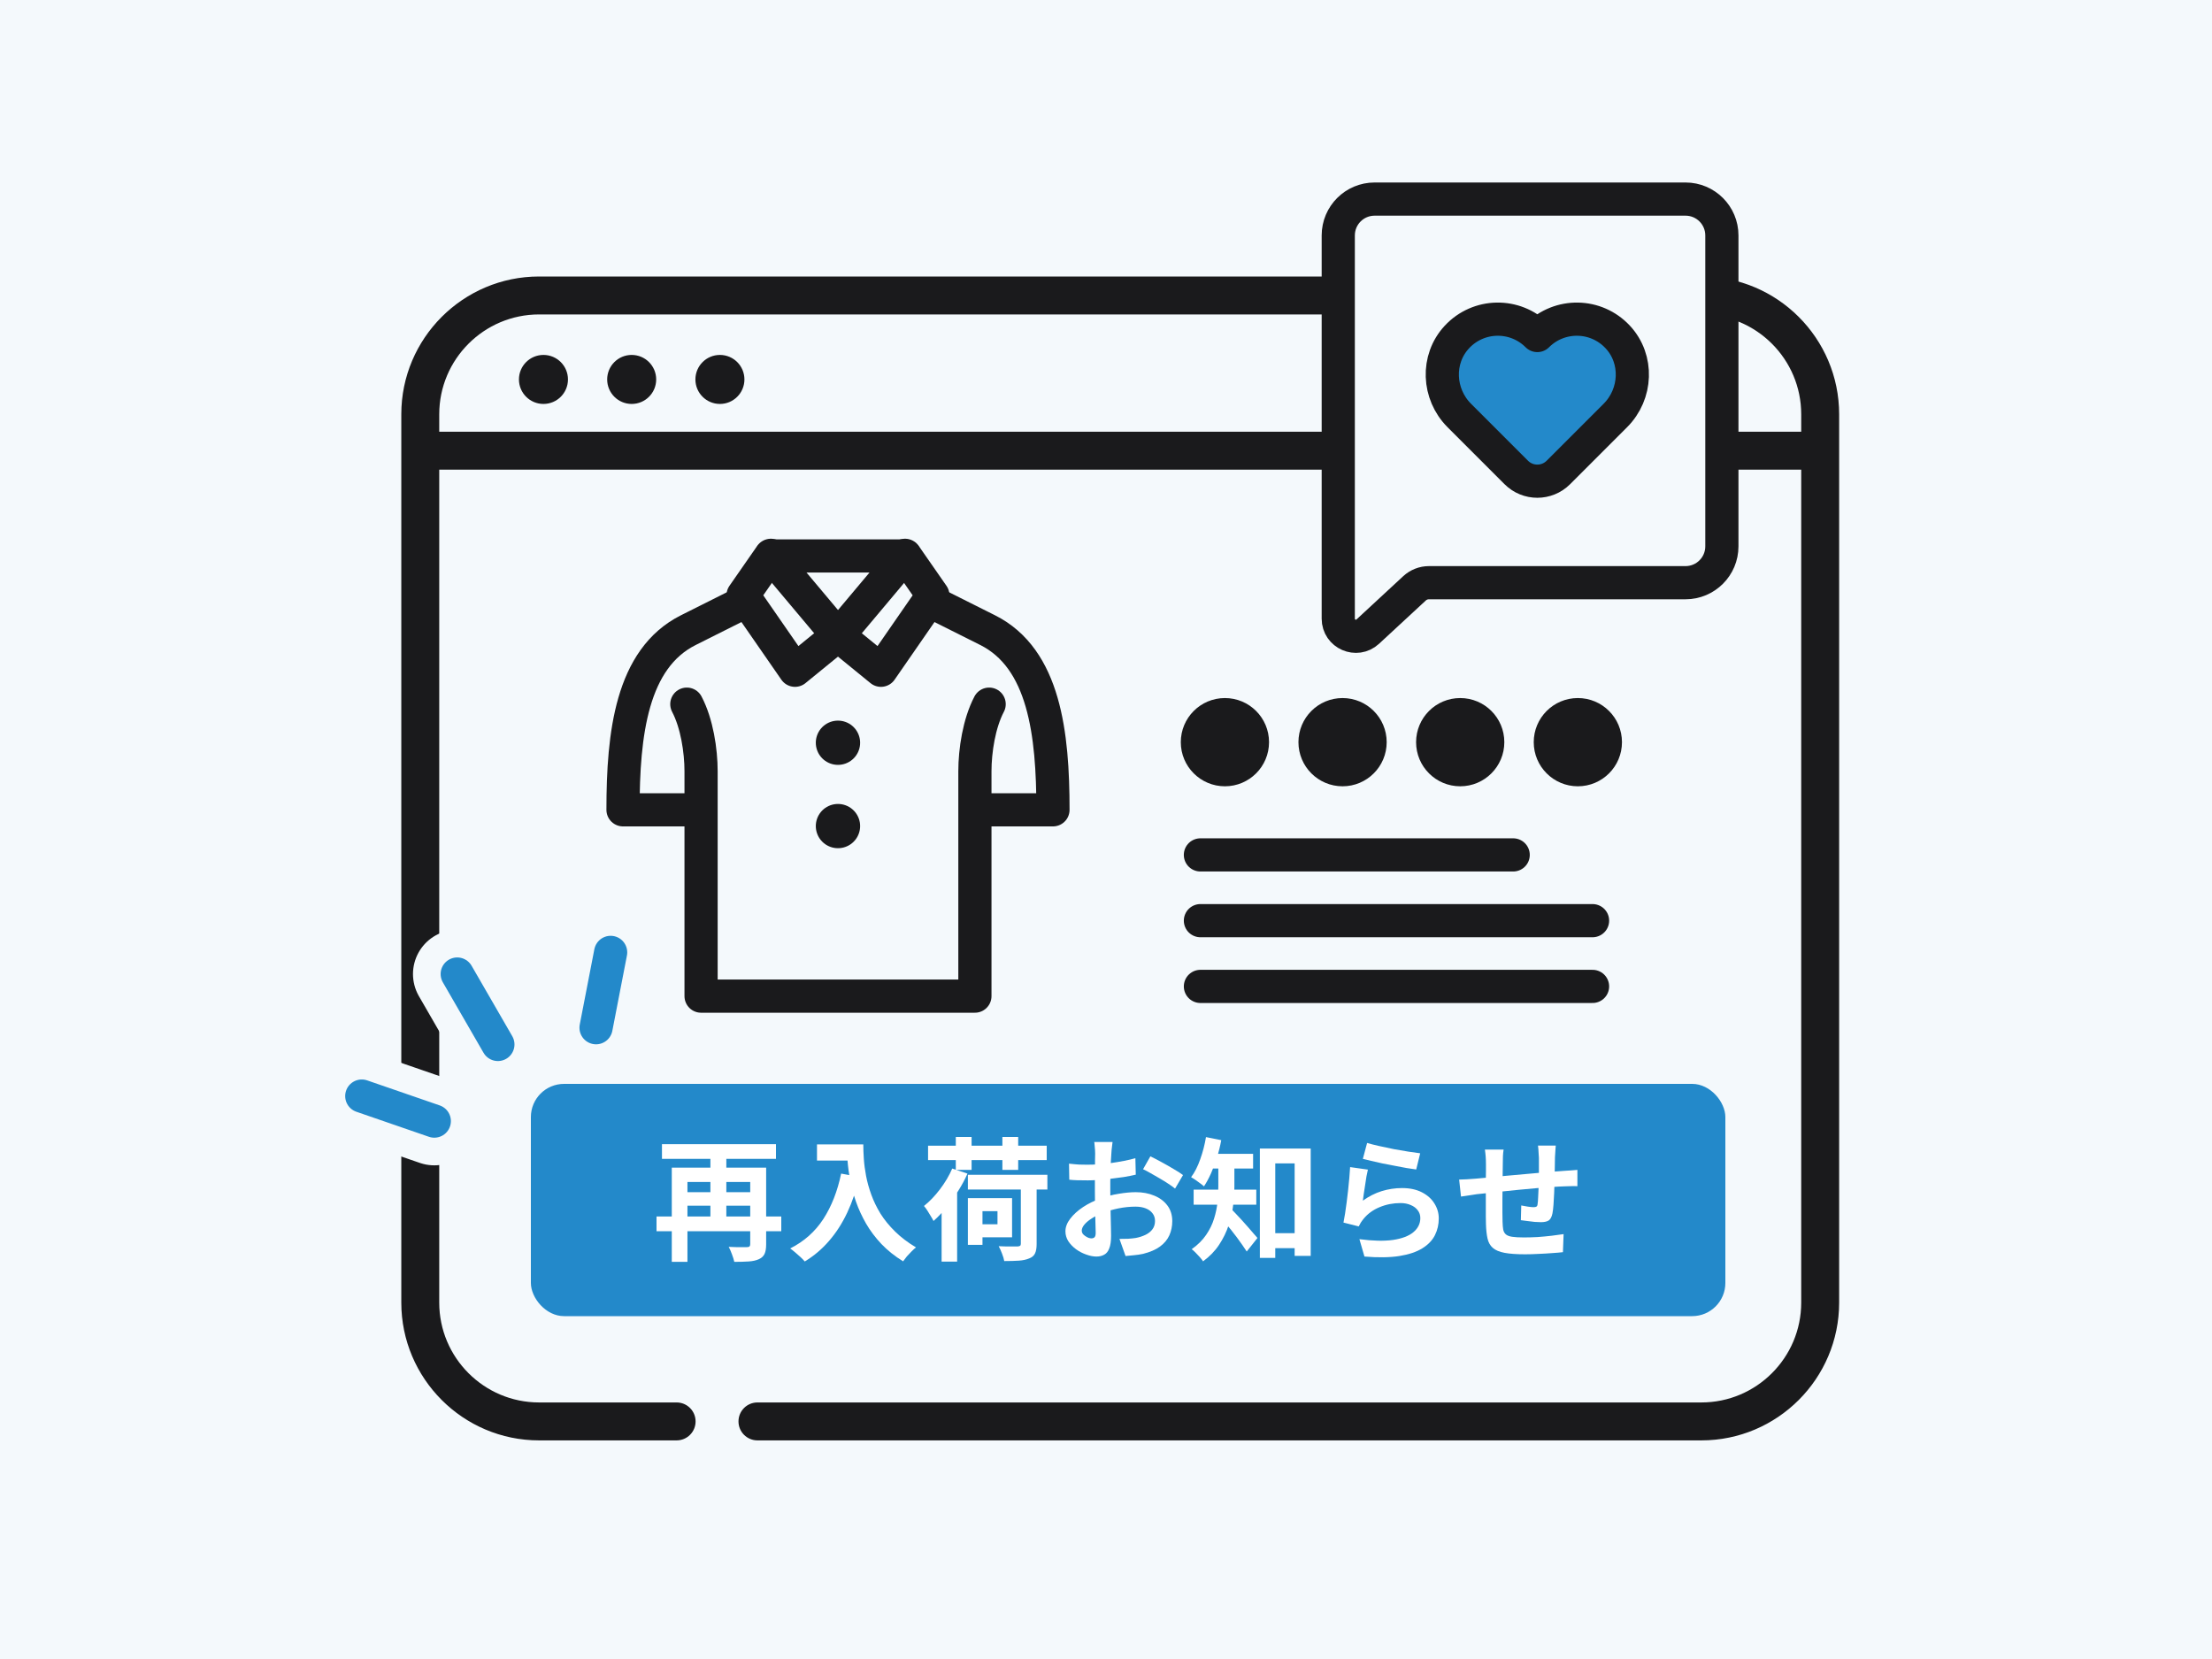 <svg width="200" height="150" viewBox="0 0 200 150" fill="none" xmlns="http://www.w3.org/2000/svg">
<path d="M200 0H0V150H200V0Z" fill="#F4F9FC"/>
<path d="M153.83 25H48.742C41.872 25 36.284 30.589 36.284 37.458V117.776C36.284 124.645 41.872 130.234 48.742 130.234H61.177C62.124 130.234 62.892 129.466 62.892 128.519C62.892 127.571 62.124 126.804 61.177 126.804H48.742C43.764 126.804 39.714 122.754 39.714 117.776V42.464H137.098C138.045 42.464 138.813 41.697 138.813 40.749C138.813 39.802 138.045 39.034 137.098 39.034H39.714V37.458C39.714 32.48 43.764 28.43 48.742 28.43H153.83C158.808 28.43 162.858 32.48 162.858 37.458V39.034H144.407C143.459 39.034 142.692 39.802 142.692 40.749C142.692 41.697 143.459 42.464 144.407 42.464H162.858V117.776C162.858 122.754 158.808 126.804 153.83 126.804H68.486C67.538 126.804 66.771 127.571 66.771 128.519C66.771 129.466 67.538 130.234 68.486 130.234H117.658H153.83C160.699 130.234 166.288 124.645 166.288 117.776V37.458C166.288 30.589 160.699 25 153.83 25Z" fill="#1A1A1C"/>
<circle cx="49.137" cy="34.307" r="2.216" fill="#1A1A1C"/>
<circle cx="57.114" cy="34.307" r="2.216" fill="#1A1A1C"/>
<circle cx="65.092" cy="34.307" r="2.216" fill="#1A1A1C"/>
<path d="M108.536 77.297H136.816" stroke="#1A1A1C" stroke-width="3" stroke-linecap="round" stroke-linejoin="round"/>
<path d="M108.537 83.242H143.992" stroke="#1A1A1C" stroke-width="3" stroke-linecap="round" stroke-linejoin="round"/>
<path d="M108.537 89.187H143.992" stroke="#1A1A1C" stroke-width="3" stroke-linecap="round" stroke-linejoin="round"/>
<mask id="mask0_2_219" style="mask-type:luminance" maskUnits="userSpaceOnUse" x="51" y="46" width="51" height="49">
<path d="M53.466 47.937H99.785V93.025H53.466V47.937Z" fill="white" stroke="white" stroke-width="3"/>
</mask>
<g mask="url(#mask0_2_219)">
<path d="M69.701 50.266H81.836L75.769 57.489L69.701 50.266Z" stroke="#1A1A1C" stroke-width="3" stroke-miterlimit="10" stroke-linecap="round" stroke-linejoin="round"/>
<path d="M69.699 50.21L67.186 53.823L71.881 60.602L75.767 57.433" stroke="#1A1A1C" stroke-width="3" stroke-miterlimit="10" stroke-linecap="round" stroke-linejoin="round"/>
<path d="M81.832 50.21L84.344 53.823L79.652 60.602L75.765 57.433" stroke="#1A1A1C" stroke-width="3" stroke-miterlimit="10" stroke-linecap="round" stroke-linejoin="round"/>
<path d="M62.1 63.667C63.01 65.399 63.388 67.86 63.388 69.74V90.066H88.147V69.74C88.147 67.86 88.525 65.399 89.435 63.667M67.186 54.492L62.236 56.974C57.095 59.55 56.33 66.363 56.33 73.22H63.388M84.346 54.492L89.297 56.974C94.437 59.55 95.205 66.363 95.205 73.22H88.147" stroke="#1A1A1C" stroke-width="3" stroke-miterlimit="10" stroke-linecap="round" stroke-linejoin="round"/>
<path d="M75.762 74.69H75.769" stroke="#1A1A1C" stroke-width="4" stroke-miterlimit="10" stroke-linecap="round" stroke-linejoin="round"/>
<path d="M75.762 67.156H75.769" stroke="#1A1A1C" stroke-width="4" stroke-miterlimit="10" stroke-linecap="round" stroke-linejoin="round"/>
</g>
<circle cx="110.752" cy="67.104" r="3.989" fill="#1A1A1C"/>
<circle cx="121.389" cy="67.104" r="3.989" fill="#1A1A1C"/>
<circle cx="132.026" cy="67.104" r="3.989" fill="#1A1A1C"/>
<circle cx="142.663" cy="67.104" r="3.989" fill="#1A1A1C"/>
<rect x="48" y="98" width="108" height="21" rx="3" fill="#2389CA"/>
<path d="M45.017 94.436L41.34 88.068" stroke="#F4F9FC" stroke-width="8" stroke-miterlimit="10" stroke-linecap="round" stroke-linejoin="round"/>
<path d="M39.268 101.365L32.71 99.102" stroke="#F4F9FC" stroke-width="8" stroke-miterlimit="10" stroke-linecap="round" stroke-linejoin="round"/>
<path d="M53.892 92.922L55.212 86.111" stroke="#F4F9FC" stroke-width="8" stroke-miterlimit="10" stroke-linecap="round" stroke-linejoin="round"/>
<path d="M45.017 94.436L41.34 88.068" stroke="#2389CA" stroke-width="3" stroke-miterlimit="10" stroke-linecap="round" stroke-linejoin="round"/>
<path d="M39.268 101.365L32.71 99.102" stroke="#2389CA" stroke-width="3" stroke-miterlimit="10" stroke-linecap="round" stroke-linejoin="round"/>
<path d="M53.892 92.922L55.212 86.111" stroke="#2389CA" stroke-width="3" stroke-miterlimit="10" stroke-linecap="round" stroke-linejoin="round"/>
<path d="M140.666 103.58C140.658 103.644 140.65 103.74 140.642 103.868C140.634 103.988 140.626 104.116 140.618 104.252C140.61 104.388 140.602 104.512 140.594 104.624C140.594 104.888 140.59 105.144 140.582 105.392C140.582 105.64 140.578 105.876 140.57 106.1C140.57 106.316 140.566 106.528 140.558 106.736C140.55 107.088 140.538 107.456 140.522 107.84C140.506 108.224 140.486 108.58 140.462 108.908C140.438 109.236 140.406 109.504 140.366 109.712C140.302 110.024 140.19 110.236 140.03 110.348C139.87 110.452 139.634 110.504 139.322 110.504C139.186 110.504 138.998 110.496 138.758 110.48C138.526 110.456 138.294 110.428 138.062 110.396C137.838 110.364 137.654 110.34 137.51 110.324L137.546 108.992C137.73 109.032 137.93 109.068 138.146 109.1C138.37 109.132 138.538 109.148 138.65 109.148C138.77 109.148 138.858 109.132 138.914 109.1C138.978 109.06 139.014 108.984 139.022 108.872C139.046 108.72 139.062 108.528 139.07 108.296C139.086 108.064 139.098 107.812 139.106 107.54C139.122 107.26 139.134 106.988 139.142 106.724C139.142 106.508 139.142 106.292 139.142 106.076C139.142 105.852 139.142 105.624 139.142 105.392C139.142 105.152 139.142 104.916 139.142 104.684C139.142 104.58 139.134 104.46 139.118 104.324C139.11 104.18 139.102 104.04 139.094 103.904C139.086 103.768 139.074 103.66 139.058 103.58H140.666ZM135.95 103.94C135.918 104.14 135.898 104.336 135.89 104.528C135.882 104.712 135.878 104.932 135.878 105.188C135.878 105.404 135.874 105.692 135.866 106.052C135.866 106.412 135.862 106.804 135.854 107.228C135.854 107.644 135.85 108.064 135.842 108.488C135.842 108.904 135.842 109.284 135.842 109.628C135.842 109.972 135.846 110.244 135.854 110.444C135.862 110.74 135.882 110.984 135.914 111.176C135.954 111.36 136.034 111.504 136.154 111.608C136.274 111.712 136.462 111.784 136.718 111.824C136.982 111.864 137.338 111.884 137.786 111.884C138.178 111.884 138.594 111.872 139.034 111.848C139.474 111.816 139.898 111.776 140.306 111.728C140.714 111.68 141.07 111.632 141.374 111.584L141.314 113.216C141.05 113.248 140.722 113.276 140.33 113.3C139.938 113.332 139.53 113.356 139.106 113.372C138.682 113.396 138.278 113.408 137.894 113.408C137.118 113.408 136.498 113.364 136.034 113.276C135.57 113.188 135.218 113.04 134.978 112.832C134.738 112.624 134.578 112.344 134.498 111.992C134.418 111.64 134.37 111.204 134.354 110.684C134.354 110.508 134.35 110.272 134.342 109.976C134.342 109.68 134.342 109.352 134.342 108.992C134.342 108.624 134.342 108.248 134.342 107.864C134.342 107.48 134.342 107.116 134.342 106.772C134.35 106.42 134.354 106.112 134.354 105.848C134.354 105.584 134.354 105.392 134.354 105.272C134.354 105.024 134.346 104.792 134.33 104.576C134.314 104.36 134.29 104.148 134.258 103.94H135.95ZM131.93 106.652C132.106 106.652 132.326 106.644 132.59 106.628C132.854 106.612 133.138 106.592 133.442 106.568C133.682 106.544 134.038 106.512 134.51 106.472C134.982 106.424 135.518 106.372 136.118 106.316C136.718 106.26 137.342 106.204 137.99 106.148C138.646 106.084 139.274 106.028 139.874 105.98C140.474 105.932 141.006 105.892 141.47 105.86C141.638 105.844 141.826 105.832 142.034 105.824C142.25 105.808 142.446 105.792 142.622 105.776V107.252C142.558 107.244 142.454 107.24 142.31 107.24C142.166 107.24 142.014 107.244 141.854 107.252C141.702 107.252 141.574 107.256 141.47 107.264C141.158 107.272 140.778 107.292 140.33 107.324C139.882 107.348 139.402 107.384 138.89 107.432C138.378 107.472 137.854 107.52 137.318 107.576C136.79 107.624 136.282 107.676 135.794 107.732C135.306 107.788 134.866 107.836 134.474 107.876C134.082 107.916 133.77 107.948 133.538 107.972C133.41 107.988 133.254 108.012 133.07 108.044C132.886 108.068 132.702 108.096 132.518 108.128C132.342 108.152 132.202 108.172 132.098 108.188L131.93 106.652Z" fill="white"/>
<path d="M123.608 103.34C123.896 103.428 124.256 103.52 124.688 103.616C125.12 103.712 125.572 103.808 126.044 103.904C126.516 103.992 126.96 104.068 127.376 104.132C127.8 104.196 128.144 104.244 128.408 104.276L128.048 105.74C127.808 105.708 127.516 105.664 127.172 105.608C126.836 105.544 126.476 105.476 126.092 105.404C125.716 105.332 125.344 105.26 124.976 105.188C124.608 105.108 124.272 105.032 123.968 104.96C123.664 104.888 123.416 104.828 123.224 104.78L123.608 103.34ZM123.68 105.752C123.64 105.912 123.596 106.12 123.548 106.376C123.508 106.624 123.468 106.884 123.428 107.156C123.388 107.428 123.348 107.688 123.308 107.936C123.276 108.184 123.248 108.392 123.224 108.56C123.768 108.168 124.336 107.88 124.928 107.696C125.528 107.512 126.14 107.42 126.764 107.42C127.468 107.42 128.068 107.548 128.564 107.804C129.06 108.06 129.436 108.396 129.692 108.812C129.956 109.228 130.088 109.68 130.088 110.168C130.088 110.712 129.972 111.216 129.74 111.68C129.508 112.144 129.128 112.54 128.6 112.868C128.072 113.196 127.38 113.428 126.524 113.564C125.668 113.7 124.616 113.716 123.368 113.612L122.912 112.04C124.112 112.2 125.12 112.224 125.936 112.112C126.752 111.992 127.368 111.76 127.784 111.416C128.208 111.064 128.42 110.636 128.42 110.132C128.42 109.868 128.344 109.636 128.192 109.436C128.04 109.228 127.828 109.068 127.556 108.956C127.284 108.836 126.976 108.776 126.632 108.776C125.96 108.776 125.328 108.9 124.736 109.148C124.152 109.388 123.672 109.736 123.296 110.192C123.192 110.32 123.104 110.44 123.032 110.552C122.968 110.656 122.908 110.768 122.852 110.888L121.472 110.54C121.52 110.308 121.568 110.036 121.616 109.724C121.664 109.404 121.712 109.064 121.76 108.704C121.808 108.336 121.852 107.968 121.892 107.6C121.932 107.232 121.968 106.868 122 106.508C122.032 106.148 122.056 105.82 122.072 105.524L123.68 105.752Z" fill="white"/>
<path d="M114.548 111.5H117.836V112.856H114.548V111.5ZM113.912 103.844H118.508V113.552H117.056V105.188H115.304V113.732H113.912V103.844ZM110.156 104.972H111.608V107.276C111.608 107.788 111.572 108.344 111.5 108.944C111.436 109.544 111.3 110.152 111.092 110.768C110.892 111.384 110.604 111.976 110.228 112.544C109.86 113.104 109.376 113.604 108.776 114.044C108.712 113.94 108.616 113.816 108.488 113.672C108.36 113.528 108.228 113.388 108.092 113.252C107.964 113.116 107.848 113.016 107.744 112.952C108.296 112.56 108.732 112.128 109.052 111.656C109.38 111.176 109.62 110.684 109.772 110.18C109.932 109.668 110.036 109.164 110.084 108.668C110.132 108.164 110.156 107.696 110.156 107.264V104.972ZM109.172 104.324H113.3V105.656H109.172V104.324ZM107.924 107.564H113.588V108.92H107.924V107.564ZM111.26 109.244C111.356 109.332 111.488 109.468 111.656 109.652C111.832 109.828 112.02 110.028 112.22 110.252C112.42 110.476 112.62 110.7 112.82 110.924C113.02 111.148 113.196 111.352 113.348 111.536C113.508 111.712 113.624 111.844 113.696 111.932L112.724 113.156C112.612 112.98 112.48 112.784 112.328 112.568C112.176 112.344 112.012 112.116 111.836 111.884C111.66 111.652 111.484 111.424 111.308 111.2C111.132 110.976 110.96 110.768 110.792 110.576C110.632 110.376 110.492 110.204 110.372 110.06L111.26 109.244ZM109.04 102.812L110.42 103.088C110.324 103.616 110.196 104.136 110.036 104.648C109.876 105.152 109.696 105.632 109.496 106.088C109.296 106.536 109.084 106.928 108.86 107.264C108.772 107.184 108.656 107.092 108.512 106.988C108.376 106.884 108.232 106.78 108.08 106.676C107.928 106.572 107.8 106.492 107.696 106.436C108.024 105.996 108.3 105.452 108.524 104.804C108.756 104.156 108.928 103.492 109.04 102.812Z" fill="white"/>
<path d="M100.592 103.256C100.584 103.32 100.572 103.42 100.556 103.556C100.54 103.684 100.524 103.816 100.508 103.952C100.5 104.08 100.492 104.196 100.484 104.3C100.468 104.532 100.452 104.788 100.436 105.068C100.428 105.34 100.42 105.624 100.412 105.92C100.404 106.208 100.396 106.5 100.388 106.796C100.388 107.092 100.388 107.38 100.388 107.66C100.388 107.988 100.392 108.352 100.4 108.752C100.408 109.144 100.416 109.536 100.424 109.928C100.44 110.312 100.448 110.664 100.448 110.984C100.456 111.304 100.46 111.552 100.46 111.728C100.46 112.224 100.404 112.608 100.292 112.88C100.188 113.152 100.036 113.34 99.836 113.444C99.636 113.556 99.404 113.612 99.14 113.612C98.852 113.612 98.544 113.552 98.216 113.432C97.888 113.32 97.58 113.16 97.292 112.952C97.012 112.744 96.78 112.504 96.596 112.232C96.42 111.952 96.332 111.652 96.332 111.332C96.332 110.948 96.476 110.568 96.764 110.192C97.06 109.808 97.448 109.456 97.928 109.136C98.416 108.816 98.94 108.56 99.5 108.368C100.036 108.168 100.588 108.024 101.156 107.936C101.724 107.84 102.236 107.792 102.692 107.792C103.308 107.792 103.864 107.896 104.36 108.104C104.856 108.304 105.252 108.6 105.548 108.992C105.844 109.384 105.992 109.856 105.992 110.408C105.992 110.872 105.904 111.3 105.728 111.692C105.552 112.084 105.268 112.424 104.876 112.712C104.492 112.992 103.98 113.212 103.34 113.372C103.068 113.428 102.796 113.468 102.524 113.492C102.26 113.524 102.008 113.548 101.768 113.564L101.216 112.016C101.488 112.016 101.748 112.012 101.996 112.004C102.252 111.988 102.484 111.964 102.692 111.932C103.02 111.868 103.316 111.772 103.58 111.644C103.844 111.516 104.052 111.348 104.204 111.14C104.356 110.932 104.432 110.684 104.432 110.396C104.432 110.124 104.356 109.892 104.204 109.7C104.06 109.508 103.856 109.36 103.592 109.256C103.328 109.152 103.02 109.1 102.668 109.1C102.164 109.1 101.652 109.152 101.132 109.256C100.62 109.36 100.128 109.504 99.656 109.688C99.304 109.824 98.988 109.984 98.708 110.168C98.428 110.344 98.208 110.528 98.048 110.72C97.888 110.912 97.808 111.096 97.808 111.272C97.808 111.368 97.836 111.46 97.892 111.548C97.956 111.628 98.036 111.7 98.132 111.764C98.228 111.828 98.324 111.88 98.42 111.92C98.524 111.952 98.612 111.968 98.684 111.968C98.796 111.968 98.888 111.936 98.96 111.872C99.032 111.8 99.068 111.664 99.068 111.464C99.068 111.248 99.06 110.94 99.044 110.54C99.036 110.132 99.024 109.68 99.008 109.184C99 108.688 98.996 108.196 98.996 107.708C98.996 107.372 98.996 107.032 98.996 106.688C99.004 106.344 99.008 106.016 99.008 105.704C99.008 105.392 99.008 105.116 99.008 104.876C99.016 104.636 99.02 104.448 99.02 104.312C99.02 104.224 99.016 104.112 99.008 103.976C99 103.84 98.988 103.704 98.972 103.568C98.964 103.424 98.952 103.32 98.936 103.256H100.592ZM104.012 104.552C104.316 104.696 104.656 104.872 105.032 105.08C105.416 105.288 105.78 105.496 106.124 105.704C106.476 105.904 106.756 106.084 106.964 106.244L106.244 107.468C106.092 107.34 105.892 107.196 105.644 107.036C105.404 106.876 105.14 106.712 104.852 106.544C104.572 106.376 104.3 106.22 104.036 106.076C103.772 105.924 103.544 105.804 103.352 105.716L104.012 104.552ZM96.656 105.212C97.008 105.252 97.316 105.28 97.58 105.296C97.852 105.304 98.096 105.308 98.312 105.308C98.624 105.308 98.968 105.296 99.344 105.272C99.72 105.24 100.104 105.2 100.496 105.152C100.888 105.096 101.268 105.032 101.636 104.96C102.012 104.888 102.352 104.808 102.656 104.72L102.692 106.208C102.356 106.288 101.992 106.36 101.6 106.424C101.208 106.48 100.812 106.532 100.412 106.58C100.02 106.628 99.644 106.664 99.284 106.688C98.932 106.712 98.624 106.724 98.36 106.724C97.96 106.724 97.632 106.72 97.376 106.712C97.12 106.704 96.888 106.688 96.68 106.664L96.656 105.212Z" fill="white"/>
<path d="M87.512 106.22H94.7V107.552H87.512V106.22ZM92.3 106.88H93.728V112.484C93.728 112.844 93.68 113.124 93.584 113.324C93.488 113.532 93.312 113.684 93.056 113.78C92.792 113.892 92.476 113.96 92.108 113.984C91.74 114.008 91.304 114.02 90.8 114.02C90.768 113.828 90.7 113.6 90.596 113.336C90.5 113.08 90.4 112.86 90.296 112.676C90.536 112.684 90.772 112.692 91.004 112.7C91.236 112.7 91.44 112.7 91.616 112.7C91.8 112.7 91.928 112.7 92 112.7C92.112 112.692 92.188 112.672 92.228 112.64C92.276 112.608 92.3 112.548 92.3 112.46V106.88ZM86.096 105.656L87.476 106.112C87.244 106.64 86.96 107.168 86.624 107.696C86.296 108.224 85.94 108.72 85.556 109.184C85.18 109.648 84.796 110.052 84.404 110.396C84.356 110.292 84.28 110.156 84.176 109.988C84.072 109.812 83.964 109.636 83.852 109.46C83.74 109.284 83.636 109.144 83.54 109.04C84.044 108.64 84.524 108.14 84.98 107.54C85.444 106.932 85.816 106.304 86.096 105.656ZM88.232 108.332H91.508V111.872H88.232V110.696H90.188V109.508H88.232V108.332ZM87.512 108.332H88.832V112.556H87.512V108.332ZM83.912 103.592H94.64V104.888H83.912V103.592ZM86.42 102.8H87.848V105.776H86.42V102.8ZM90.632 102.8H92.06V105.776H90.632V102.8ZM85.136 108.44L86.54 107.036V107.048V114.068H85.136V108.44Z" fill="white"/>
<path d="M73.868 103.472H77.276V104.936H73.868V103.472ZM76.568 103.472H78.056C78.056 103.856 78.072 104.292 78.104 104.78C78.136 105.26 78.204 105.776 78.308 106.328C78.412 106.872 78.568 107.432 78.776 108.008C78.984 108.584 79.26 109.156 79.604 109.724C79.956 110.284 80.396 110.824 80.924 111.344C81.452 111.864 82.084 112.344 82.82 112.784C82.716 112.864 82.588 112.98 82.436 113.132C82.284 113.284 82.136 113.44 81.992 113.6C81.856 113.768 81.744 113.916 81.656 114.044C80.904 113.58 80.252 113.06 79.7 112.484C79.148 111.9 78.684 111.284 78.308 110.636C77.932 109.98 77.628 109.32 77.396 108.656C77.164 107.984 76.988 107.332 76.868 106.7C76.748 106.06 76.668 105.464 76.628 104.912C76.588 104.36 76.568 103.88 76.568 103.472ZM76.052 106.112L77.696 106.412C77.424 107.596 77.06 108.672 76.604 109.64C76.148 110.608 75.6 111.46 74.96 112.196C74.328 112.932 73.596 113.552 72.764 114.056C72.676 113.952 72.552 113.824 72.392 113.672C72.232 113.528 72.064 113.38 71.888 113.228C71.72 113.084 71.572 112.968 71.444 112.88C72.7 112.248 73.7 111.36 74.444 110.216C75.188 109.064 75.724 107.696 76.052 106.112Z" fill="white"/>
<path d="M59.36 109.988H70.64V111.32H59.36V109.988ZM59.852 103.448H70.16V104.78H59.852V103.448ZM61.736 107.792H68.36V109.016H61.736V107.792ZM67.832 105.572H69.272V112.52C69.272 112.88 69.224 113.164 69.128 113.372C69.032 113.58 68.86 113.74 68.612 113.852C68.364 113.964 68.056 114.032 67.688 114.056C67.328 114.08 66.896 114.092 66.392 114.092C66.352 113.9 66.28 113.668 66.176 113.396C66.08 113.132 65.984 112.912 65.888 112.736C66.112 112.744 66.336 112.752 66.56 112.76C66.784 112.76 66.984 112.76 67.16 112.76C67.344 112.76 67.468 112.76 67.532 112.76C67.644 112.76 67.72 112.74 67.76 112.7C67.808 112.66 67.832 112.592 67.832 112.496V105.572ZM60.74 105.572H68.408V106.868H62.156V114.092H60.74V105.572ZM64.232 103.856H65.672V110.456H64.232V103.856Z" fill="white"/>
<path d="M152.398 52.685H129.198C128.715 52.685 128.25 52.867 127.895 53.195L123.671 57.105C122.653 58.048 121 57.325 121 55.937V21.287C121 19.471 122.471 18 124.287 18H152.398C154.213 18 155.685 19.471 155.685 21.287V49.398C155.685 51.213 154.214 52.685 152.398 52.685Z" fill="#F4F9FC" stroke="#1A1A1C" stroke-width="3" stroke-miterlimit="10" stroke-linecap="round" stroke-linejoin="round"/>
<path d="M146.269 30.469C144.31 28.366 141.015 28.321 138.999 30.337C136.983 28.321 133.688 28.366 131.729 30.469C129.862 32.473 130.006 35.628 131.942 37.565L137.096 42.719C138.147 43.77 139.851 43.77 140.902 42.719L146.056 37.565C147.992 35.629 148.136 32.473 146.269 30.469Z" fill="#2389CA" stroke="#1A1A1C" stroke-width="3" stroke-miterlimit="10" stroke-linecap="round" stroke-linejoin="round"/>
</svg>
